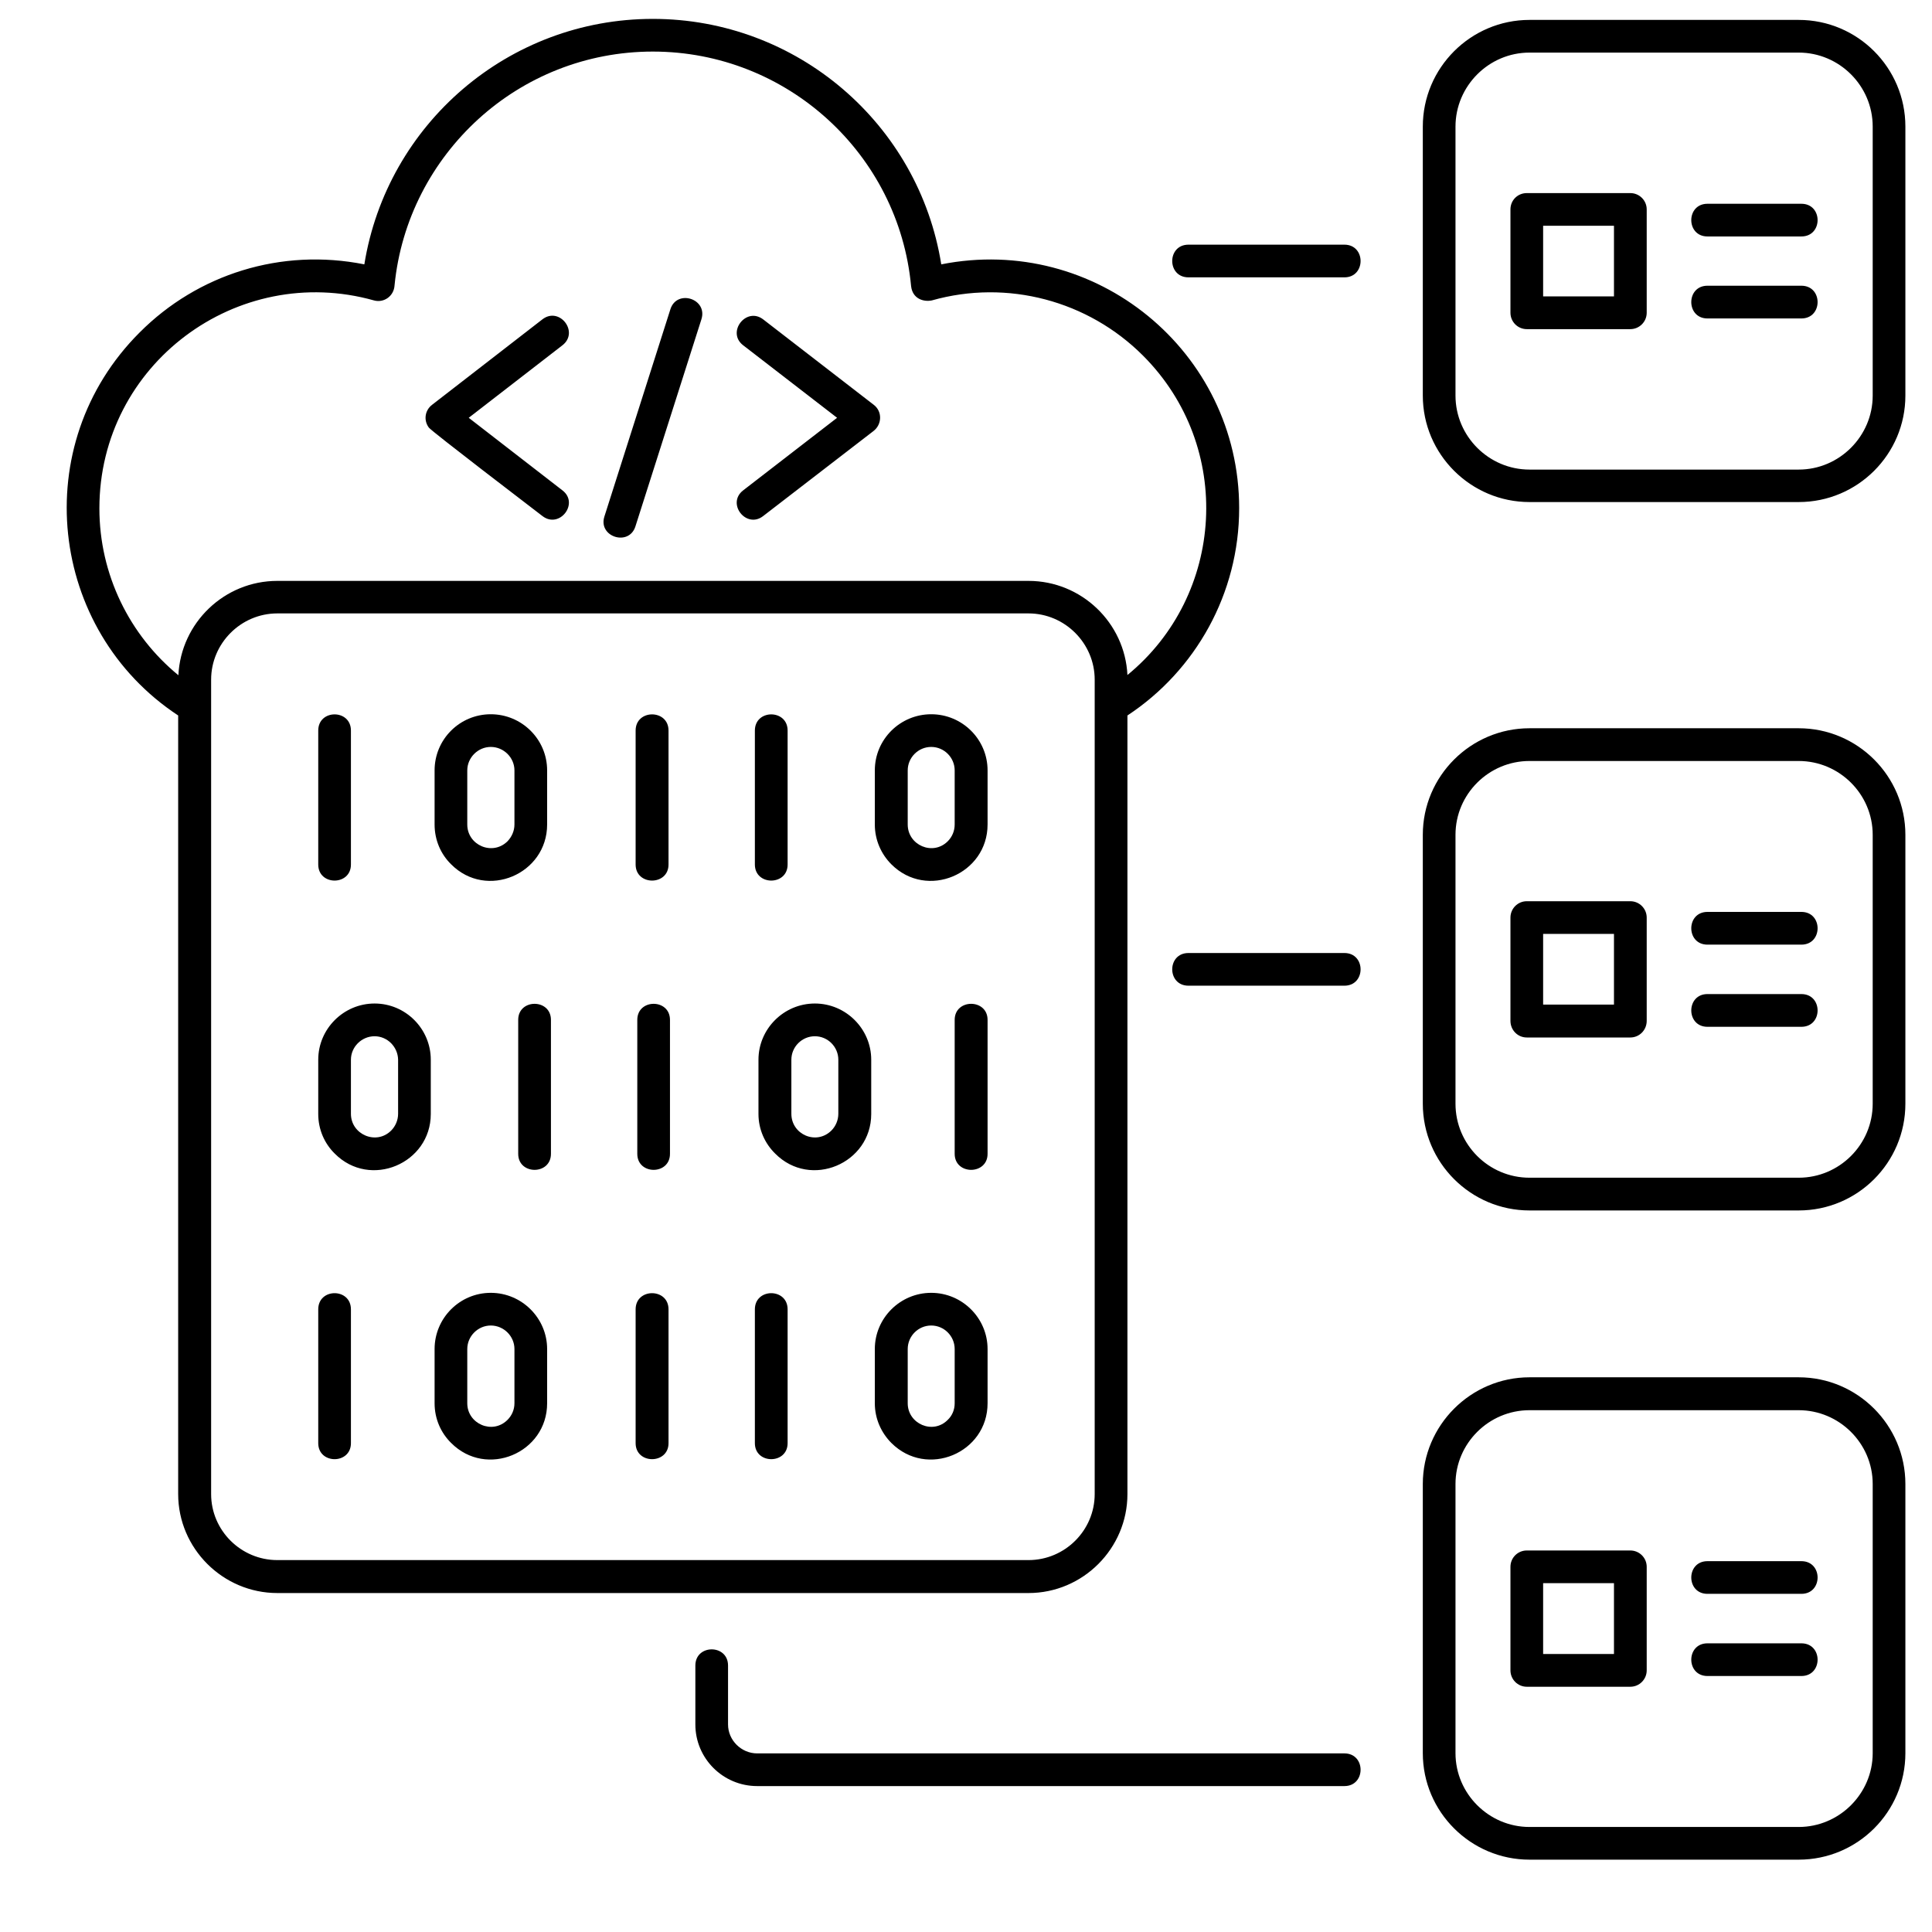 <svg xmlns="http://www.w3.org/2000/svg" xmlns:xlink="http://www.w3.org/1999/xlink" width="48" zoomAndPan="magnify" viewBox="0 0 36 36" height="48" preserveAspectRatio="xMidYMid meet" version="1.0"><defs><clipPath id="1702812175"><path d="M 1 0.352 L 35.512 0.352 L 35.512 34.648 L 1 34.648 Z M 1 0.352 " clip-rule="nonzero"/></clipPath></defs><g clip-path="url(#1702812175)"><path fill="#000000" d="M 25.051 4.559 C 25.453 4.559 25.453 5.168 25.051 5.168 L 22.145 5.168 C 21.742 5.168 21.742 4.559 22.145 4.559 Z M 28.5 25.664 L 33.516 25.664 C 34.613 25.664 35.504 26.559 35.504 27.652 L 35.504 32.668 C 35.504 33.762 34.613 34.652 33.516 34.652 L 28.5 34.652 C 27.406 34.652 26.512 33.762 26.512 32.668 L 26.512 27.652 C 26.512 26.559 27.406 25.664 28.5 25.664 Z M 28.449 28.891 L 30.379 28.891 C 30.547 28.891 30.684 29.027 30.684 29.195 L 30.684 31.125 C 30.684 31.293 30.547 31.43 30.379 31.43 L 28.449 31.43 C 28.281 31.43 28.145 31.293 28.145 31.125 L 28.145 29.195 C 28.145 29.027 28.281 28.891 28.449 28.891 Z M 30.074 29.5 L 28.754 29.5 L 28.754 30.82 L 30.074 30.82 Z M 31.816 29.699 C 31.414 29.699 31.414 29.09 31.816 29.09 L 33.566 29.09 C 33.969 29.09 33.969 29.699 33.566 29.699 Z M 31.816 31.23 C 31.414 31.23 31.414 30.621 31.816 30.621 L 33.566 30.621 C 33.969 30.621 33.969 31.23 33.566 31.23 Z M 33.516 26.277 L 28.5 26.277 C 27.742 26.277 27.121 26.895 27.121 27.652 L 27.121 32.668 C 27.121 33.422 27.742 34.043 28.5 34.043 L 33.516 34.043 C 34.273 34.043 34.895 33.422 34.895 32.668 L 34.895 27.652 C 34.895 26.895 34.273 26.277 33.516 26.277 Z M 28.5 13.57 L 33.516 13.57 C 34.613 13.57 35.504 14.461 35.504 15.555 L 35.504 20.566 C 35.504 21.664 34.613 22.555 33.516 22.555 L 28.5 22.555 C 27.406 22.555 26.512 21.664 26.512 20.566 L 26.512 15.555 C 26.512 14.461 27.406 13.57 28.5 13.57 Z M 28.449 16.793 L 30.379 16.793 C 30.547 16.793 30.684 16.93 30.684 17.098 L 30.684 19.023 C 30.684 19.195 30.547 19.332 30.379 19.332 L 28.449 19.332 C 28.281 19.332 28.145 19.195 28.145 19.023 L 28.145 17.098 C 28.145 16.93 28.281 16.793 28.449 16.793 Z M 30.074 17.402 L 28.754 17.402 L 28.754 18.719 L 30.074 18.719 Z M 31.816 17.602 C 31.414 17.602 31.414 16.992 31.816 16.992 L 33.566 16.992 C 33.969 16.992 33.969 17.602 33.566 17.602 Z M 31.816 19.133 C 31.414 19.133 31.414 18.523 31.816 18.523 L 33.566 18.523 C 33.969 18.523 33.969 19.133 33.566 19.133 Z M 33.516 14.18 L 28.5 14.18 C 27.742 14.18 27.121 14.797 27.121 15.555 L 27.121 20.566 C 27.121 21.328 27.742 21.945 28.5 21.945 L 33.516 21.945 C 34.273 21.945 34.895 21.328 34.895 20.566 L 34.895 15.555 C 34.895 14.797 34.273 14.18 33.516 14.18 Z M 28.5 0.371 L 33.516 0.371 C 34.613 0.371 35.504 1.262 35.504 2.359 L 35.504 7.371 C 35.504 8.465 34.613 9.355 33.516 9.355 L 28.5 9.355 C 27.406 9.355 26.512 8.465 26.512 7.371 L 26.512 2.359 C 26.512 1.262 27.406 0.371 28.5 0.371 Z M 28.449 3.598 L 30.379 3.598 C 30.547 3.598 30.684 3.734 30.684 3.902 L 30.684 5.828 C 30.684 5.996 30.547 6.133 30.379 6.133 L 28.449 6.133 C 28.281 6.133 28.145 5.996 28.145 5.828 L 28.145 3.902 C 28.145 3.73 28.281 3.598 28.449 3.598 Z M 30.074 4.207 L 28.754 4.207 L 28.754 5.523 L 30.074 5.523 Z M 31.816 4.406 C 31.414 4.406 31.414 3.797 31.816 3.797 L 33.566 3.797 C 33.969 3.797 33.969 4.406 33.566 4.406 Z M 31.816 5.934 C 31.414 5.934 31.414 5.324 31.816 5.324 L 33.566 5.324 C 33.969 5.324 33.969 5.934 33.566 5.934 Z M 33.516 0.98 L 28.5 0.98 C 27.742 0.98 27.121 1.602 27.121 2.359 L 27.121 7.371 C 27.121 8.129 27.742 8.75 28.5 8.75 L 33.516 8.75 C 34.273 8.75 34.895 8.129 34.895 7.371 L 34.895 2.359 C 34.895 1.598 34.273 0.98 33.516 0.98 Z M 9.145 13.309 C 9.723 13.309 10.195 13.777 10.195 14.355 L 10.195 15.363 C 10.195 16.289 9.066 16.77 8.406 16.105 C 8.215 15.918 8.098 15.656 8.098 15.363 L 8.098 14.355 C 8.098 13.777 8.566 13.309 9.145 13.309 Z M 9.145 13.918 C 8.906 13.918 8.707 14.117 8.707 14.355 L 8.707 15.363 C 8.707 15.75 9.176 15.953 9.457 15.676 C 9.535 15.594 9.586 15.484 9.586 15.363 L 9.586 14.355 C 9.586 14.117 9.387 13.918 9.145 13.918 Z M 11.844 13.613 C 11.844 13.211 12.457 13.211 12.457 13.613 L 12.457 16.109 C 12.457 16.508 11.844 16.508 11.844 16.109 Z M 15.184 19.309 C 14.941 19.309 14.746 19.508 14.746 19.746 L 14.746 20.754 C 14.746 21.141 15.211 21.344 15.492 21.066 C 15.57 20.988 15.621 20.875 15.621 20.754 L 15.621 19.746 C 15.621 19.508 15.426 19.309 15.184 19.309 Z M 15.184 18.699 C 15.762 18.699 16.234 19.172 16.234 19.746 L 16.234 20.758 C 16.234 21.68 15.105 22.16 14.445 21.496 C 14.254 21.309 14.133 21.047 14.133 20.758 L 14.133 19.746 C 14.133 19.172 14.605 18.699 15.184 18.699 Z M 17.789 19.004 C 17.789 18.605 18.402 18.605 18.402 19.004 L 18.402 21.5 C 18.402 21.898 17.789 21.898 17.789 21.5 Z M 11.875 19.004 C 11.875 18.605 12.484 18.605 12.484 19.004 L 12.484 21.5 C 12.484 21.898 11.875 21.898 11.875 21.5 Z M 9.656 19.004 C 9.656 18.605 10.266 18.605 10.266 19.004 L 10.266 21.5 C 10.266 21.898 9.656 21.898 9.656 21.5 Z M 6.98 19.309 C 6.738 19.309 6.539 19.508 6.539 19.746 L 6.539 20.754 C 6.539 21.141 7.012 21.344 7.289 21.066 C 7.367 20.988 7.418 20.875 7.418 20.754 L 7.418 19.746 C 7.414 19.508 7.219 19.309 6.98 19.309 Z M 6.98 18.699 C 7.559 18.699 8.027 19.172 8.027 19.746 L 8.027 20.758 C 8.027 21.68 6.898 22.16 6.238 21.496 C 6.047 21.309 5.93 21.047 5.93 20.758 L 5.93 19.746 C 5.93 19.172 6.402 18.699 6.98 18.699 Z M 5.93 13.613 C 5.93 13.211 6.539 13.211 6.539 13.613 L 6.539 16.109 C 6.539 16.508 5.93 16.508 5.93 16.109 Z M 14.066 13.613 C 14.066 13.211 14.676 13.211 14.676 13.613 L 14.676 16.109 C 14.676 16.508 14.066 16.508 14.066 16.109 Z M 17.352 13.309 C 17.93 13.309 18.402 13.777 18.402 14.355 L 18.402 15.363 C 18.402 16.289 17.273 16.77 16.609 16.105 C 16.422 15.918 16.301 15.656 16.301 15.363 L 16.301 14.355 C 16.301 13.777 16.773 13.309 17.352 13.309 Z M 17.352 13.918 C 17.109 13.918 16.914 14.117 16.914 14.355 L 16.914 15.363 C 16.914 15.75 17.383 15.953 17.66 15.676 C 17.742 15.594 17.789 15.484 17.789 15.363 L 17.789 14.355 C 17.789 14.117 17.594 13.918 17.352 13.918 Z M 5.93 24.398 C 5.93 23.996 6.539 23.996 6.539 24.398 L 6.539 26.891 C 6.539 27.289 5.93 27.289 5.93 26.891 Z M 9.145 24.09 C 9.723 24.09 10.195 24.562 10.195 25.137 L 10.195 26.148 C 10.195 27.074 9.066 27.551 8.406 26.887 C 8.215 26.699 8.098 26.438 8.098 26.148 L 8.098 25.137 C 8.098 24.562 8.566 24.09 9.145 24.09 Z M 9.145 24.699 C 8.906 24.699 8.707 24.898 8.707 25.137 L 8.707 26.148 C 8.707 26.531 9.176 26.738 9.457 26.457 C 9.535 26.379 9.586 26.27 9.586 26.148 L 9.586 25.137 C 9.586 24.898 9.387 24.699 9.145 24.699 Z M 11.844 24.398 C 11.844 23.996 12.457 23.996 12.457 24.398 L 12.457 26.891 C 12.457 27.289 11.844 27.289 11.844 26.891 Z M 14.066 24.398 C 14.066 23.996 14.676 23.996 14.676 24.398 L 14.676 26.891 C 14.676 27.289 14.066 27.289 14.066 26.891 Z M 17.352 24.09 C 17.93 24.09 18.402 24.562 18.402 25.137 L 18.402 26.148 C 18.402 27.074 17.273 27.551 16.609 26.887 C 16.422 26.699 16.301 26.438 16.301 26.148 L 16.301 25.137 C 16.301 24.562 16.773 24.09 17.352 24.09 Z M 17.352 24.699 C 17.109 24.699 16.914 24.898 16.914 25.137 L 16.914 26.148 C 16.914 26.531 17.383 26.738 17.66 26.457 C 17.742 26.379 17.789 26.27 17.789 26.148 L 17.789 25.137 C 17.789 24.898 17.594 24.699 17.352 24.699 Z M 5.168 10.824 L 19.164 10.824 C 20.152 10.824 20.961 11.605 21.008 12.578 C 22.82 11.094 23 8.328 21.297 6.625 C 20.277 5.605 18.773 5.199 17.363 5.598 C 17.211 5.629 17.004 5.57 16.977 5.332 C 16.746 2.867 14.664 0.961 12.164 0.961 C 10.914 0.961 9.773 1.438 8.918 2.215 C 8.055 3 7.473 4.09 7.352 5.316 C 7.34 5.523 7.148 5.648 6.969 5.598 C 4.422 4.883 1.852 6.785 1.852 9.473 C 1.852 10.707 2.414 11.836 3.324 12.582 C 3.371 11.605 4.18 10.824 5.168 10.824 Z M 13.848 6.434 C 13.531 6.191 13.906 5.707 14.223 5.953 L 16.281 7.543 C 16.445 7.668 16.434 7.91 16.277 8.031 L 14.219 9.617 C 13.906 9.859 13.531 9.383 13.848 9.137 L 15.598 7.785 Z M 12.492 5.762 C 12.613 5.383 13.191 5.566 13.07 5.949 L 11.84 9.809 C 11.719 10.188 11.141 10.004 11.262 9.625 Z M 10.109 5.949 C 10.426 5.707 10.797 6.188 10.48 6.434 L 8.734 7.785 L 10.48 9.137 C 10.797 9.379 10.426 9.859 10.109 9.617 C 9.871 9.434 8.055 8.047 7.992 7.969 C 7.891 7.836 7.914 7.648 8.051 7.543 Z M 21.008 13.332 L 21.008 27.84 C 21.008 28.852 20.18 29.684 19.164 29.684 L 5.168 29.684 C 4.152 29.684 3.32 28.852 3.32 27.84 L 3.32 13.332 C 0.906 11.742 0.504 8.289 2.602 6.195 C 3.684 5.109 5.238 4.617 6.789 4.926 C 7.211 2.309 9.477 0.352 12.164 0.352 C 14.852 0.352 17.121 2.309 17.539 4.926 C 20.41 4.355 23.09 6.547 23.09 9.469 C 23.09 11.062 22.277 12.496 21.008 13.332 Z M 19.164 11.43 L 5.168 11.43 C 4.488 11.43 3.934 11.988 3.934 12.664 L 3.934 27.84 C 3.934 28.516 4.488 29.07 5.168 29.07 L 19.164 29.07 C 19.844 29.07 20.398 28.516 20.398 27.84 L 20.398 12.664 C 20.398 11.988 19.844 11.43 19.164 11.43 Z M 25.051 32.672 C 25.453 32.672 25.453 33.281 25.051 33.281 L 14.109 33.281 C 13.473 33.281 12.957 32.766 12.957 32.133 L 12.957 31.035 C 12.957 30.633 13.566 30.633 13.566 31.035 L 13.566 32.133 C 13.566 32.426 13.812 32.672 14.109 32.672 Z M 25.051 17.758 C 25.453 17.758 25.453 18.367 25.051 18.367 L 22.145 18.367 C 21.742 18.367 21.742 17.758 22.145 17.758 Z M 25.051 17.758 " fill-opacity="1" fill-rule="nonzero"/></g></svg>